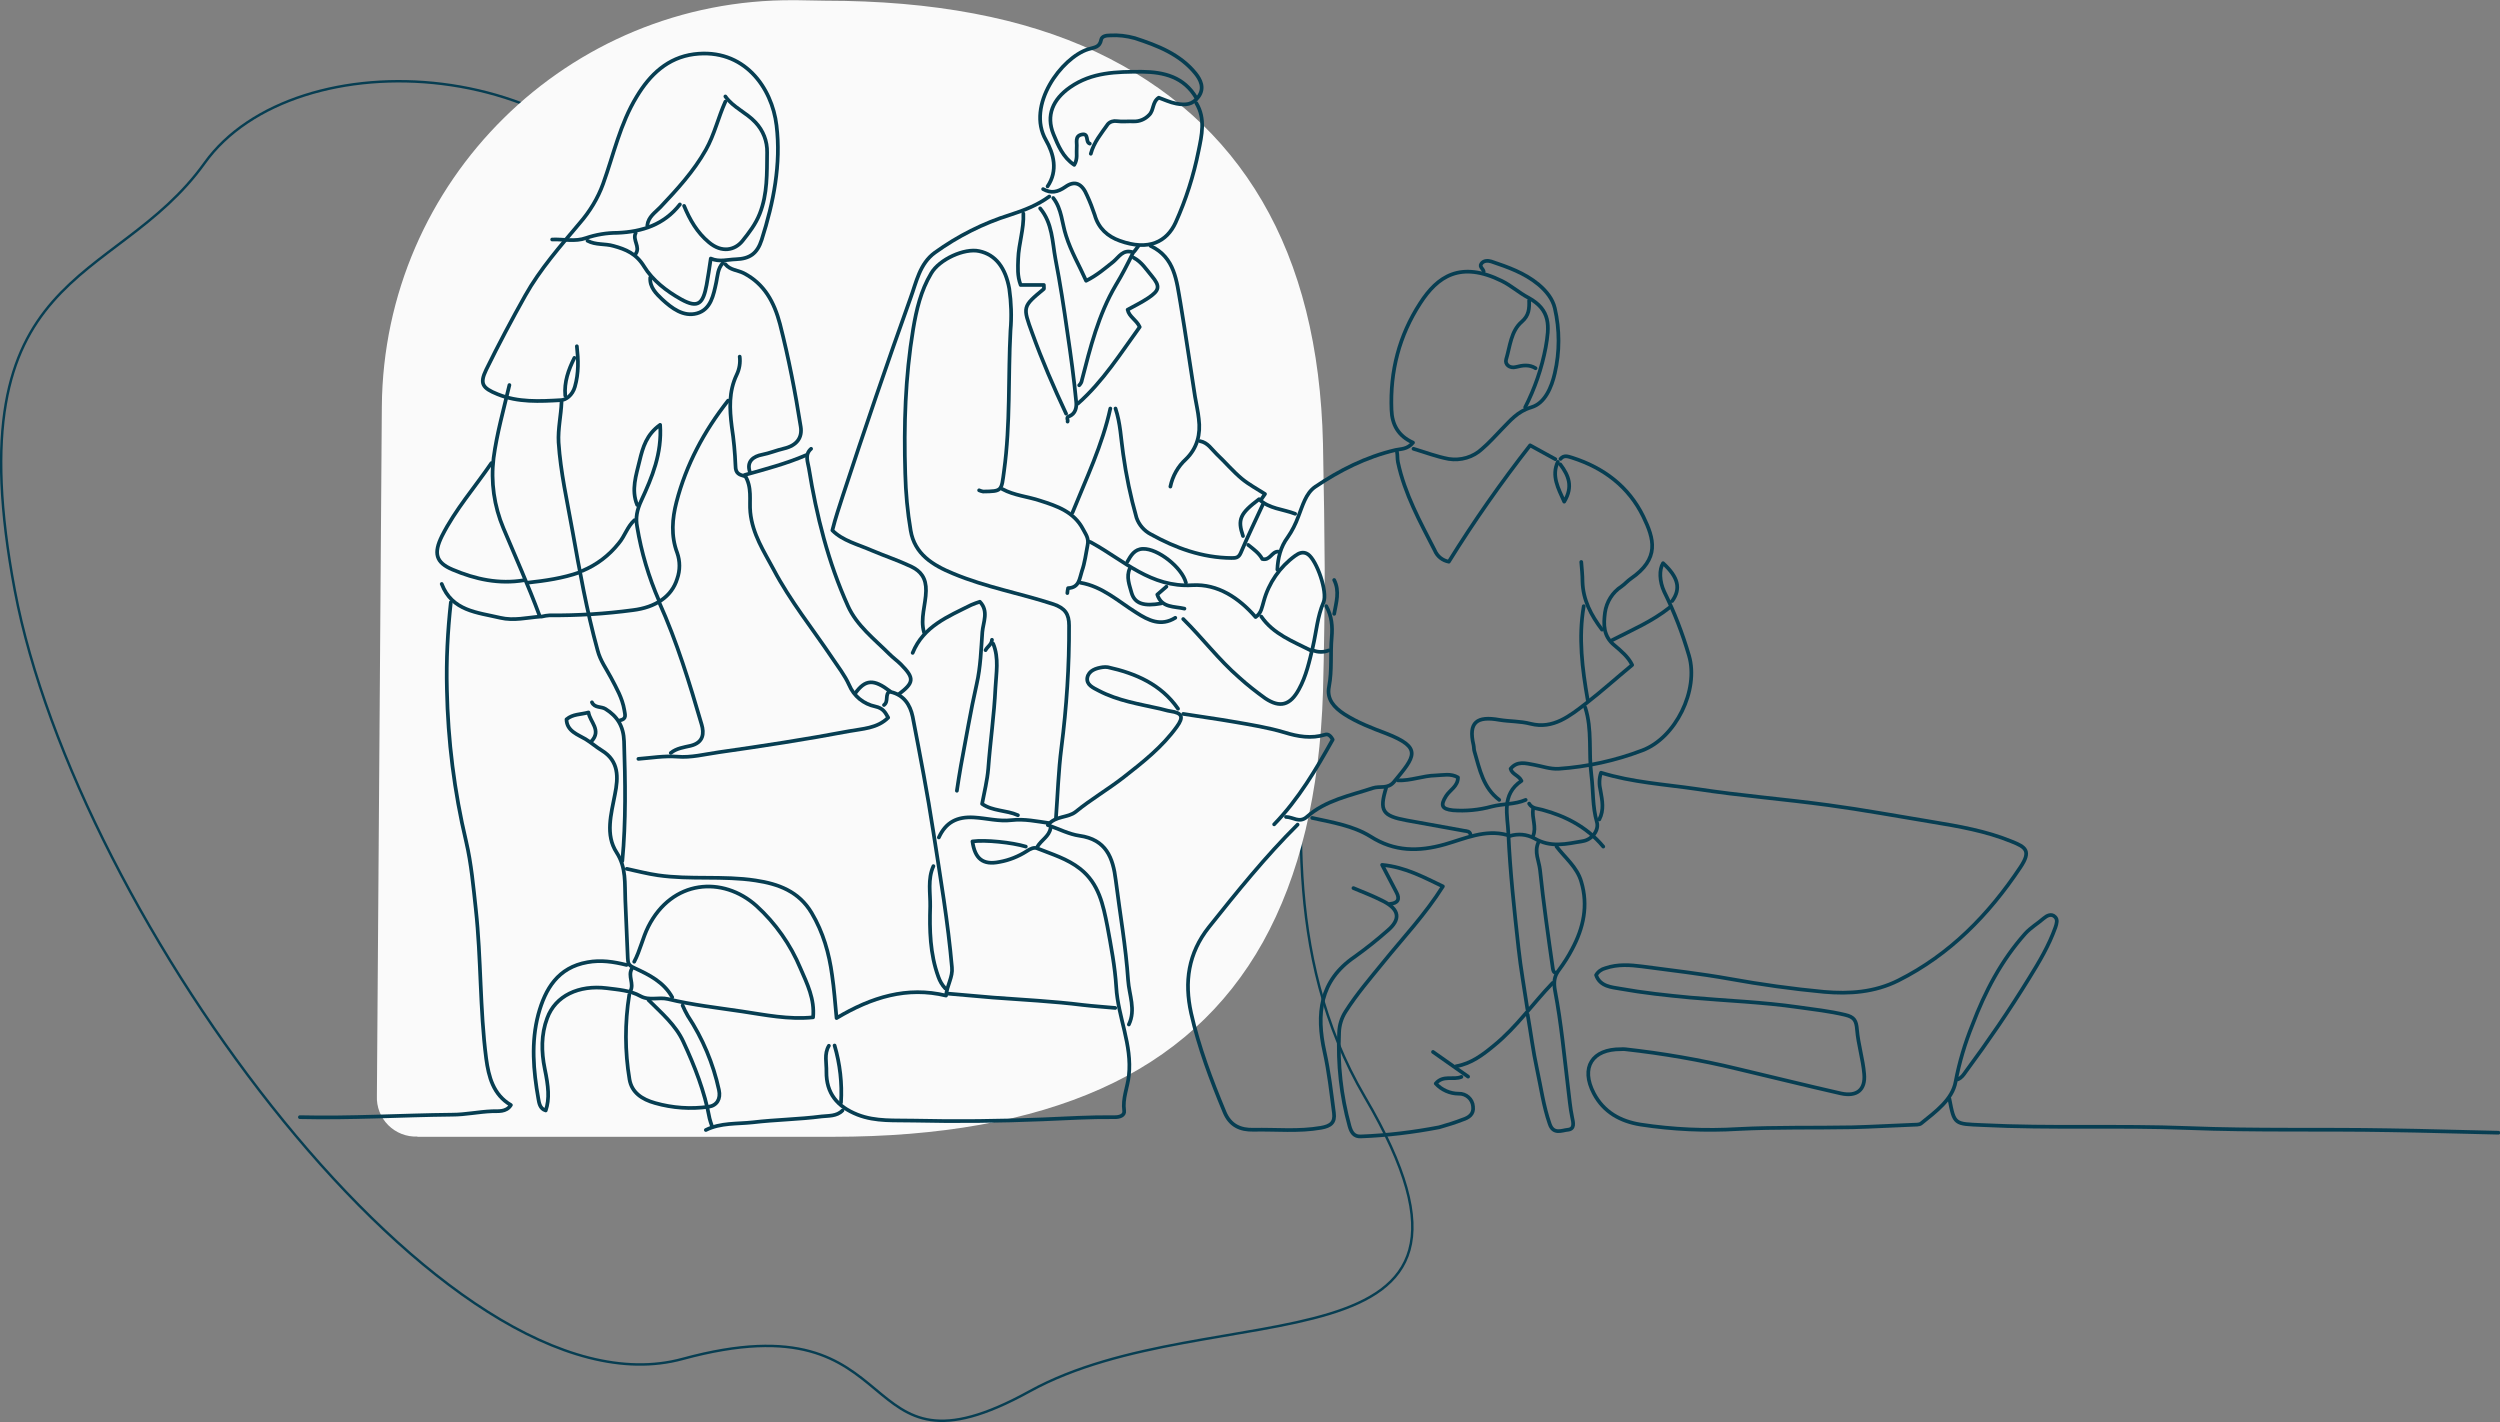 <?xml version="1.0" encoding="UTF-8"?> <svg xmlns="http://www.w3.org/2000/svg" xmlns:xlink="http://www.w3.org/1999/xlink" version="1.1" id="Grupo_1089" x="0px" y="0px" viewBox="0 0 1011.8 575.5" style="enable-background:new 0 0 1011.8 575.5;" xml:space="preserve"><rect x="0" y="0" width="1011.8" height="575.5" fill="#808080" stroke="none"/> <style type="text/css"> .st0{fill:none;stroke:#073E52;} .st1{fill:#FAFAFA;} .st2{fill:none;stroke:#073E52;stroke-width:1.5;stroke-linecap:round;stroke-linejoin:round;} </style> <path id="Trazado_237" class="st0" d="M552.4,444c-68.2-116.2,32.7-257.4-75.4-268.6s-168.1,1.9-203-76.4S119.4,14.9,82.8,66 S-18.9,106.8,6,239c24.9,132.1,175.2,336.9,270.2,311c95-25.9,66.2,54.1,140.5,13.1C491,522.1,620.6,560.2,552.4,444z"></path> <g id="Grupo_359" transform="translate(187.738 46.883)"> <g id="Grupo_25" transform="translate(0 0)"> <path id="Trazado_17" class="st1" d="M-18.8,413.1c-4.4,0.2-8.7-1.5-11.8-4.6c-3.1-3.1-4.8-7.4-4.6-11.8l2-279 c0.7-91.5,75.4-165.2,166.9-164.5c0.4,0,0.7,0,1.1,0l11.3,0.2c43.8,0,80.3,6.9,109.7,20.7c29.3,13.8,51.8,33.9,67.3,60.4 c15.5,26.5,23.7,59.2,24.6,98.2c0.4,19.3,0.6,36.1,0.7,50.6c0,14.4-0.2,31.1-0.7,49.9c-1.3,40.7-9.4,74.4-24.3,101.2 c-14.9,26.7-36.8,46.5-65.7,59.4c-28.9,12.9-65,19.4-108.4,19.4H-18.8z"></path> </g> </g> <g id="Grupo_363" transform="translate(150.869 47.434)"> <path id="Trazado_240" class="st2" d="M496.4,284.2c2-3.8,1.2-7.7,0.5-11.6c-0.6-2.4-0.6-5,0.2-7.3c12.6,3.9,25.8,4.7,38.8,6.6 c17.6,2.7,35.5,4.1,53.1,6.5c14.1,1.9,28.1,4.5,42.1,6.8c10.9,1.8,21.8,3.7,32.1,7.9c5.8,2.3,8.1,3.8,3.6,10.5 c-12.8,19.2-28.5,35.3-49.4,45.8c-9.6,4.8-19.8,5.5-30,4.6c-12.9-1.2-25.7-3-38.4-5.3c-11.7-2.1-23.5-3.4-35.3-5 c-4.8-0.6-9.8-1-14.8,0.7c-1.6,0.4-3,1.4-3.8,2.8c1.6,4.7,6.4,4.9,9.7,5.5c9.4,1.7,18.9,2.7,28.4,3.6c14.6,1.3,29.2,1.8,43.7,3.9 c6.4,0.9,12.7,1.6,19,3.1c3.8,0.9,4.5,2.4,4.8,6c0.5,6,2.4,11.9,2.9,17.9c0.6,6.5-3,9.3-9.4,7.9c-14.1-3.2-28.1-6.7-42.1-10 c-14.9-3.6-30-6.2-45.3-7.9c-0.5-0.1-1.1,0-1.6,0c-11.7-0.1-16.5,7.4-11,17.9c4,7.6,10.8,11.3,18.9,12.6c13.1,2,26.3,2.6,39.5,1.8 c15.4-0.8,30.9-0.4,46.3-0.7c8.1-0.2,16.1-0.7,24.2-1c1.2-0.1,2.8,0.1,3.6-0.6c5.8-4.7,12.6-9.6,13.9-16.8c1.5-7.9,3.8-15.6,6.8-23 c5.1-13.5,11.7-26.1,21.4-37c2.3-2.5,5.1-4.1,7.5-6.2c1.2-1,3.1-2.1,4.6-0.5c1.1,1.1,0.6,2.7,0.1,4.2c-2.6,7.3-6.5,13.9-10.6,20.5 c-8,13-16.6,25.6-25.7,37.9c-0.9,1.3-1.7,2.5-3.2,3.1"></path> <path id="Trazado_241" class="st2" d="M245.4,151c0.5,0.2,1,0.4,1.6,0.5c7.8-0.1,7.4-0.2,8.5-8.4c2.6-18.9,1.6-37.9,2.6-56.8 c0.5-5.6,0.3-11.3-0.5-16.9c-1.5-8.4-5.5-13.8-12.2-15.2c-5.9-1.3-16.1,3.3-19.4,9c-4.2,7-6,14.8-7.3,22.6 c-3.2,19.3-3.8,38.8-3.2,58.4c0.2,7.8,0.9,15.5,2.2,23.1c1.6,9.5,8.9,14,17.2,17.4c13.1,5.5,27.2,8,40.6,12.4 c4.7,1.6,6.3,4,6.3,8.6c0.1,16.5-1,33.1-3.1,49.5c-1.2,9.4-1.5,18.9-2.2,28.4"></path> <path id="Trazado_242" class="st2" d="M374.3,286.3c-13,12.9-24.5,27.2-35.9,41.5c-8.4,10.6-10,22.2-7.2,34.8 c3.1,13.8,8.1,27,13.5,40c2.3,5.6,6.5,7.3,11.7,7.2c9.1-0.2,18.3,0.8,27.4-0.8c4-0.7,5.7-2.2,5.2-6c-1.1-8.3-2-16.6-3.8-24.7 c-3.4-15.3-2-28.8,12.2-38.5c4.6-3.3,9-6.8,13.2-10.5c5.5-4.6,5-8.6-1.6-12c-3.9-2-8-3.6-12.1-5.3"></path> <path id="Trazado_243" class="st2" d="M638.1,397.3c2,10.5,2,10.1,13.2,10.6c27.7,1.4,55.5,0.1,83.2,1.2 c27.2,1.1,54.4,0.4,81.6,0.9c14.7,0.2,29.5,0.7,44.2,1"></path> <path id="Trazado_244" class="st2" d="M31.6,196.3c-1.3,11.7-1.9,23.5-1.6,35.3c0.4,20.7,3,41.4,7.8,61.6c2.1,9,2.9,18.2,3.9,27.3 c2.2,20.1,1.6,40.4,4.2,60.5c1,7.3,2.8,14.6,10,18.8c-1.9,3-5.3,2.4-7.5,2.5c-5.5,0.2-10.8,1.4-16.3,1.4c-20.5,0.2-41,1.5-61.6,1"></path> <path id="Trazado_245" class="st2" d="M86.9,50c3.3,1.8,7.1,1.1,10.5,2.1c5.1,1.4,9.2,3.1,12.4,8.3c3.4,5.6,9.1,10,15,13.3 c7,3.9,8.9,1.6,10.3-5.8c0.6-3.3,1.1-6.6,1.7-10.7c3.5,1.5,6.8,0.4,10.1,0.3c5.7-0.2,8.7-2.3,10.5-7.9c4.8-15.1,7.9-30.6,6-46.3 c-1.8-15.2-13.1-31.4-33.4-28.8c-10.6,1.4-17.8,8.2-23.2,17.2c-6.7,11-9.3,23.4-13.6,35.3c-2.1,5.8-5.4,11.2-9.4,15.8 c-7.9,9.4-16.1,18.7-22.1,29.4c-5.5,9.8-10.8,19.8-15.8,30c-2.7,5.6-1.6,7.4,4.6,9.9c8.3,3.4,17.1,2.9,25.8,2.4 c1.8-0.1,4.5-1.9,5.5-5.4c1.6-5.6,1.4-10.9,0.8-16.4"></path> <path id="Trazado_246" class="st2" d="M411.7,318.4c3.2-0.3,4.1-1.9,2.6-4.7c-1.7-3.3-3.5-6.7-5.8-11.1c9.4,0.9,16.8,5,24.6,8.7 c-7.1,11.3-16,20.7-24.1,30.7c-5.3,6.5-10.8,12.9-15.3,20c-1.6,2.5-2.5,5.4-2.6,8.4c-0.6,12.8,0.8,25.6,4.2,37.9 c0.7,2.5,1.8,4.4,4.7,4.2c10.6-0.4,21.2-1.7,31.6-3.7c3.2-0.9,6.4-1.9,9.5-3.1c2.5-0.8,4.6-2.2,4.2-5.3c-0.2-3-2.8-5.3-5.8-5.2 c-3.5,0-6.9-1.5-9.3-4.1c3-3.6,7.2-1.3,10.4-2.7"></path> <path id="Trazado_247" class="st2" d="M102.7,343.1c-5.2-1.3-10.4-2.1-15.8-1.1c-12,2.1-17.1,10.8-19.9,21.1c-3,11.3-2,22.8,0,34.1 c0.3,1.7,0.6,4.1,3,4.8c1.6-4.7,1.1-9.8-0.4-16.9c-1.4-6.8-1.5-13.9,1-20.5c3.3-9,12.7-13.5,24.1-12.1c4.6,0.6,9.5,0.9,13.6,3.2 c3.6,2,7.4,0.3,11.2,1.2c9.8,2.4,19.9,3.5,29.9,5c9.4,1.4,18.8,3.4,28.8,2.4c0.7-7.4-2.4-13.6-5.1-19.8c-4-9.6-10.1-18.3-17.8-25.3 c-13.7-12.3-34.2-10.6-43.8,8.4c-2.3,4.6-3.3,9.7-5.7,14.2"></path> <path id="Trazado_248" class="st2" d="M264.3,295.2c-5.6-1.7-16.4-2.8-21.6-2.1c1,7,4.2,9.7,11,8.3c3.9-0.7,7.6-2.2,10.9-4.3 c1.6-1.1,3.1-1.7,4.3-1.2c6,2.4,12.2,4.2,17.4,8.3c7.6,6,9.3,14.6,11,23.2c1.5,8.2,3.1,16.4,3.6,24.7c0.7,12.1,6.5,23.3,5.1,35.8 c-0.5,4.7-2.6,9.2-1.9,14.2c0.3,2-2,2.7-4.1,2.6c-9.7-0.1-19.3,0.5-29,0.9c-17.3,0.7-34.7,0.9-52.1,0.5c-7.5-0.2-15.3,0.5-22.7-2.4 c-8.3-3.3-12.7-8.7-12.6-17.4c0.1-3.5-1-7.2,1-10.5"></path> <path id="Trazado_249" class="st2" d="M273.8,32.1c-4.8,3.5-10.2,5.6-15.8,7.4c-10.9,3.4-21.2,8.6-30.5,15.3 c-6.2,4.5-7.5,12-9.9,18.5c-9.5,26.5-18.6,53.2-27.4,80c-1.4,4.4-2.9,8.7-4.2,13.9c4.1,4.2,10.4,5.7,16.1,8.2 c5.2,2.2,10.6,4,15.7,6.4c4,1.9,6.2,4.7,6.1,9.9c-0.1,5.6-2.4,11.2-0.8,16.8"></path> <path id="Trazado_250" class="st2" d="M209.6,232.6c5.3,1.2,7.9,5.2,8.9,10c3,15.6,6,31.1,8.4,46.8c2.8,18.2,5.9,36.3,7.5,54.7 c0.4,3.9-1.9,6.9-2.4,11.4c-15.7-3.8-30.1,0.6-44.3,9.1c-0.6-6.4-1-11.9-1.8-17.3c-1.2-8.9-3.6-17.4-8.3-25.3 c-5.2-8.7-13.4-11.7-22.7-13.1c-13.1-2-26.4-0.2-39.5-2.1c-4.2-0.6-8.4-1.7-12.6-2.6"></path> <path id="Trazado_251" class="st2" d="M479.1,295.2c3.5,4.6,8.3,8.3,10,14.2c2.9,9.7,0.9,18.7-3.7,27.3c-1.5,2.9-3.3,5.7-5.3,8.4 c-2.1,2.7-2.2,5.3-1.6,8.5c2.5,13,3.7,26.3,5.3,39.5c0.5,3.9,0.8,7.8,1.6,11.6c0.5,2.3,1.1,4.8-1.7,5.1c-2.4,0.2-5.9,2.1-7.4-2.4 c-2.5-7.2-3.5-14.7-5.1-22.1c-1.6-7.3-2.5-14.7-3.8-22.1"></path> <path id="Trazado_252" class="st2" d="M478.6,138.4l-10.2-5.6c-11.8,15.1-22.8,30.8-32.9,47.1c-2.6-0.5-4.7-2.2-5.7-4.6 c-5.9-11.5-12.2-22.9-14.9-35.7c-0.3-1.5-0.1-2.8-0.4-4.2"></path> <path id="Trazado_253" class="st2" d="M333.3-7.8c-5-8.5-13-10.5-22.1-10.6c-10.2,0-20.1,0.1-29,6.3c-7,4.9-9.8,11.4-6.7,19 c1.9,4.6,3.8,9.3,8.4,12.4c1.5-2.4,0.8-4.8,1-7.1c0.2-2-0.9-4.6,2.1-5.2s1.3,3.1,3.2,3.7"></path> <path id="Trazado_254" class="st2" d="M175.3,136.8c-7.9,3.4-16.2,5.6-24.8,8c3.2,5,1.8,10.3,2.3,15.1c0.9,8.9,5.5,15.8,9.4,23.1 c6.7,12.7,15.7,23.9,23.7,35.8c2.4,3.6,5.1,7,6.9,11c1.9,4.5,5.8,7.7,10.6,8.7c3.2,0.7,4,2.4,5.2,4.5c-4.4,4.4-10.5,4.5-15.9,5.5 c-17.4,3.3-35,6-52.6,8.5c-5.6,0.8-11.4,2.3-16.8,1.8c-5.5-0.4-10.6,0.5-15.8,0.9"></path> <path id="Trazado_255" class="st2" d="M142.7,59.5c1.9,2.4,5,2.4,7.4,3.6c8.5,4.4,12.4,11.9,14.7,20.6c3.5,13.7,6.2,27.6,8.4,41.6 c0.7,4.4-1.6,7.6-6.8,8.8c-3,0.7-5.8,1.9-8.9,2.5c-3.2,0.6-6.5,2.6-4.8,7.2"></path> <path id="Trazado_256" class="st2" d="M177.4,134.2c-2.7,2.3-1.3,5.4-0.9,7.9c3.1,19.2,7.8,38,15.8,55.7c3.6,8,10.7,13.4,16.8,19.5 c1.5,1.5,3.2,2.7,4.7,4.2c5.5,5.6,5.3,7.3-1,12.1"></path> <path id="Trazado_257" class="st2" d="M325.9,239.4c-6.9-9.9-17.1-14.3-28.4-16.8c-0.7-0.1-1.4-0.1-2.1,0c-2.7,0.4-5.6,1.3-6.2,4.2 c-0.5,2.9,2.3,4.1,4.6,5.3c7.8,4.1,16.4,5.4,24.8,7.3c1.4,0.3,2.8,0.8,4.2,1c4.8,0.7,5.5,2.3,2.6,6.3c-5.9,8.2-13.8,14.4-21.6,20.5 c-6.3,4.9-13.2,8.9-19.3,13.9c-3.3,2.6-8.1,1.5-11.3,5.4c4.6,1.6,8.6,3.7,12.8,4.3c10.8,1.5,13.6,8.9,14.7,18 c1.7,13.5,4.1,27,5,40.5c0.4,5.9,3.2,11.9,0.3,17.9"></path> <path id="Trazado_258" class="st2" d="M300.6,117.9c2,6,2.2,12.3,3.1,18.4c1.2,8.7,3,17.3,5.4,25.8c1,2.9,3.1,5.3,5.8,6.7 c10.1,5.6,20.8,9.5,32.6,9.6c1.7,0,2.9,0,3.8-2.1c2.8-6.6,5.9-13,8.9-19.5"></path> <path id="Trazado_259" class="st2" d="M142.7-8.4c3.2,4.5,8.5,6.5,12.2,10.5c3.1,3.3,4.8,7.6,4.7,12.2c-0.1,8.4,0.2,16.7-3,24.8 c-1.7,4.3-4.3,7.6-7,11c-3,3.7-8.3,5-13.6,0.5c-4.7-3.9-7.7-9.1-10-14.7"></path> <path id="Trazado_260" class="st2" d="M455.9,276.3c-6.5-4.9-7.9-12.3-10-19.5c-0.3-0.9-0.2-1.8-0.4-2.7 c-2.2-9.3,1.4-11.8,10.4-10.2c4.2,0.7,8.5,0.5,12.7,1.6c9.1,2.3,15.9-3.2,22.5-8.3c6.3-4.9,12.2-10.2,18.6-15.5 c-1.5-3.2-4.5-5.7-7.1-7.9c-4.7-3.8-4.5-8.6-3.9-13.3c0.6-4.3,3-8.2,6.7-10.6c1.3-0.9,2.4-2.2,3.7-3.1c11.9-8.2,9.5-16.1,5.1-25.2 c-5.9-12.1-16-19.7-28.8-23.8c-1.7-0.5-3.3-1.2-4.7,0.5"></path> <path id="Trazado_261" class="st2" d="M466.4,117.4c3.9-7.6,6.7-15.8,8.3-24.2c1.5-8.5,2.2-15.2-7.1-20.2 c-3.6-1.9-6.8-4.8-10.6-6.7c-16.8-8.3-26.1-1.9-33.1,9c-8.5,13.1-12.2,27.5-11.6,43.1c0.2,6,2.7,10.6,8.7,13.3 c-2.3,2.8-4.9,2.5-7.1,3c-11.9,2.8-22.6,8.2-32.5,14.9c-3.8,2.6-5.1,7.7-6.8,12c-1.1,3-2.5,5.8-4.3,8.4c-2.9,3.9-4,8.4-4.2,13.1"></path> <path id="Trazado_262" class="st2" d="M143.8,114.7c-9.7,12.3-17,26-20.9,41.1c-1.7,6.6-2.3,13.6,0.3,20.5c1.2,3.4,1.2,7.1,0,10.5 c-2.2,7.3-8.9,11.6-17.9,12.7c-11.2,1.5-22.4,2.2-33.7,2.1c-1.1,0.1-2.1,0.2-3.2,0.5"></path> <path id="Trazado_263" class="st2" d="M525.9,195.8c3.6-5,2.5-9.6-3.7-15.3c-1.6,2.5-1.5,7.4,0.5,11.6c4.1,8.3,7.4,16.9,10,25.8 c4.1,13.9-5.4,33.4-19,38.4c-10.8,4.1-22.1,6.6-33.7,7.4c-3.5,0.2-6.7-1-10-1.6c-3.4-0.6-6.8-1.7-9.5,1.6c0.6,2.3,3.4,2.7,4.4,4.9 c-8.3,5.5-5.6,14-5.3,21.4c0.7,15.5,2.4,30.9,4.1,46.3c0.9,8.3,2.4,16.5,3.6,24.7"></path> <path id="Trazado_264" class="st2" d="M314.8,52.1c9.9,4.7,10.5,14.2,12.1,23.2c2.1,12.6,3.9,25.2,5.9,37.9c0.5,3,1.2,5.9,1.5,8.9 c0.8,6.2-0.6,11.8-5.2,16.3c-3.2,2.9-5.4,6.8-6.3,11.1"></path> <path id="Trazado_265" class="st2" d="M421.2,134.2c4.7,1.4,9.4,3.2,14.2,4.1c4.9,0.8,10-0.7,13.6-4.1c2.8-2.4,5.3-5.2,7.9-7.9 c3.5-3.5,6.3-7.2,12-8.9c5.5-1.6,8.2-8.1,9.5-13.8c2-8.6,2-17.6,0-26.3c-0.9-3.8-3.4-6.9-6.6-9.6c-5.7-4.7-12.3-7-19.1-9.3 c-1.3-0.4-3.2-0.5-4.1,1c-0.8,1.2,0.9,2,1,3.1"></path> <path id="Trazado_266" class="st2" d="M270.1,36.9c5,6,4.9,13.5,6.2,20.5c1.9,9.8,3.4,19.6,4.8,29.5c1.4,9.4,2.7,18.9,3.6,28.4 c0.2,2-0.2,4.8-3,5.8c-1.2,0.4-0.2,1.5-0.5,2.1"></path> <path id="Trazado_267" class="st2" d="M48,140c-6.7,9.8-14.6,18.8-20,29.5c-3.4,6.9-2.6,10.7,4.3,13.6c9.2,3.9,18.8,6,28.9,4.3"></path> <path id="Trazado_268" class="st2" d="M103.8,355.2c-1.8,11.3-1.8,22.9,0.1,34.2c0.9,5.3,5,8.1,10.4,9.6c7,2,14.4,2.5,21.6,1.5 c3.4-0.5,5-3.2,4.2-6.8c-2.3-10.7-6.6-20.9-12.6-30c-0.8-1.4-1.5-2.8-2.1-4.2"></path> <path id="Trazado_269" class="st2" d="M76.4,115.3c-0.2,5.4-1.5,10.8-1.2,16.3c0.8,12.1,3.5,23.9,5.6,35.7 c2.9,16.2,5.8,32.5,10.2,48.5c1.1,4.2,3.5,7.4,5.4,11c2.2,4.2,4.6,8.3,5.4,13.1c0.3,2,1,3.6-1.7,4.2"></path> <path id="Trazado_270" class="st2" d="M115.9,196.3c7.2,16,12.3,32.7,17.2,49.5c1,3.4,0.9,7.3-4.5,8.6c-2.6,0.6-5.7,1-8,2.9"></path> <path id="Trazado_271" class="st2" d="M232.7,354.7c6.1,0.5,12.3,1.1,18.4,1.6c12.1,0.9,24.3,1.5,36.3,3c4.3,0.5,8.8,0.8,13.1,1.2"></path> <path id="Trazado_272" class="st2" d="M385.9,197.9c2.2,4,2.6,8.1,2.2,12.6c-0.6,6.6,0.2,13.3-1.1,20c-1,5.1,2.1,8.4,6.2,11.1 c5.3,3.4,11.1,5.6,16.9,7.8c14.9,5.8,11.7,9.3,3.2,19.6c-2.5,3-5.7,1.6-8.5,2.5c-9.3,3.1-19.2,4.9-26.8,11.7c-3,2.6-5.6,0-8.4,0"></path> <path id="Trazado_273" class="st2" d="M328,203.1c7.8,7.7,14.4,16.5,22.7,23.7c3.3,3,6.9,5.8,10.5,8.4c6,4,10.1,2.8,13.6-3.6 c3-5.4,4.3-11.5,5.7-17.4c1.4-6,1.8-12.1,4.3-17.9c1.7-4.1-2.7-16.9-6.3-19.4c-1.9-1.3-3.7-0.5-5.2,0.6c-6.2,4.5-10.7,11-12.7,18.4 c-0.7,2.2-0.9,4.8-3.3,6.4c-6.7-7.7-15.3-13.5-25.6-12.9c-16.8,1-27.7-10-40.6-17.1c-0.3-0.2-0.7-0.4-1.1-0.5"></path> <path id="Trazado_274" class="st2" d="M251.1,213.1c2.4,5.8,1.2,12,0.9,17.9c-0.5,10.9-2.1,21.7-2.9,32.6 c-0.4,4.9-1.6,9.5-2.5,14.3c4.2,3,9.8,2.5,14.5,4.6"></path> <path id="Trazado_275" class="st2" d="M115.9,195.8c-4.2-9.6-7.2-19.7-8.9-30c-0.7-3.7-0.1-6.8,1.7-10.7c4.3-9.3,8.4-19,7.6-30.6 c-5.5,3.9-7,9.1-8.3,14.5c-1.4,5.9-3.5,11.8-1,17.9"></path> <path id="Trazado_276" class="st2" d="M459.1,290.5c-9-2.4-17.1,1.5-25.2,3.8c-10.6,3-20.4,3-30.1-3.2c-7.1-4.4-15.5-5.7-23.6-7.5"></path> <path id="Trazado_277" class="st2" d="M290.6,14.8c1.2-4.6,4.3-8.3,6.9-12c0.9-1,2.3-1.4,3.6-1.2c2.3,0.3,4.6,0,6.8,0.1 c2.4,0.1,4.7-0.9,6.3-2.6c2-1.9,1.2-5.2,3.9-7c2.3,0.8,4.5,1.9,7.1,2.4c3.8,0.7,6.6,0.5,9-2.8c2.6-3.6,0.7-7-1.2-9.4 c-6.3-7.8-15.4-11.3-24.6-14.3c-3.3-0.9-6.6-1.3-10-1.1c-1.6,0-3.3,0.3-3.6,1.7c-0.6,3.2-2.7,3.1-5.3,3.9 c-10.7,3.4-25.1,22.7-17.1,36.7c3.2,5.6,5,12.4,0.7,18.8"></path> <path id="Trazado_278" class="st2" d="M328,241.5c6.8,1.1,13.7,2,20.5,3.2c6.9,1.2,13.8,2.3,20.5,4.3c5.5,1.7,10.8,2.6,16.4,0.9 c1-0.3,2,0,3.1,2c-6.6,11.8-13.7,24-23.7,34.3"></path> <path id="Trazado_279" class="st2" d="M333.3-5.7c3.8,6.3,2.2,13.1,0.9,19.4c-2,10-5.1,19.7-9.3,29c-3.5,7.6-10.8,11.6-22.6,7.3 c-4.8-1.7-8.6-5-10.1-10.4c-0.9-2.7-1.9-5.3-3.1-7.9c-2-4.8-4.9-6.3-8.8-3.5c-3.2,2.2-5.8,2.7-9,0.9"></path> <path id="Trazado_280" class="st2" d="M88.7,236.8c1.1,2.4,3.8,1.6,5.5,2.7c4.8,3,7.3,7,7.5,13.1c0.5,16.2,0.8,32.3-0.7,48.4"></path> <path id="Trazado_281" class="st2" d="M218.5,216.8c4.4-10.8,14.3-14.7,23.7-19.4c1.1-0.5,2.3-0.9,3.5-1.3c3.7,3.8,1.3,8.4,1,12.3 c-0.5,7-0.7,14.1-2.3,21.1c-2.5,11-4.3,22.1-6.4,33.1c-0.6,3.3-1.1,6.7-1.6,10"></path> <path id="Trazado_282" class="st2" d="M471.7,293.6c-1.7,3.8,0.3,7.4,0.7,11c1.4,13.4,3.3,26.7,5.2,40c0.1,0.4,0.2,1.9,1.5,1.6"></path> <path id="Trazado_283" class="st2" d="M190.1,402c-2.3,2.4-5.7,2.1-8.4,2.4c-9.2,1.2-18.6,1.3-27.9,2.4c-6.3,0.7-13,0.1-19,3.1"></path> <path id="Trazado_284" class="st2" d="M263.3,39c0.3,6.2-1.9,12.2-2.1,18.4c-0.1,3.4-0.4,6.8,1,10.5h9.4c0,0.9,0.1,1.4,0,1.6 c-8.7,7.2-8.6,7.2-4.7,17.9c4,11.1,8.7,21.9,13.7,32.6"></path> <path id="Trazado_285" class="st2" d="M307.5,55.3c-2.1,4.3-4.3,8.6-6.8,12.7c-7,11.9-10.3,25.2-13.7,38.4 c-0.1,0.8-0.5,1.5-1.1,2.1"></path> <path id="Trazado_286" class="st2" d="M142.7-6.3c-2.9,6.4-4.4,13.3-7.9,19.5c-4.9,8.7-11.6,16-18.4,23.2c-2.1,2.2-4.9,3.9-5.3,7.4 "></path> <path id="Trazado_287" class="st2" d="M88.5,252.6c4.2-4.5-0.6-7.8-1.2-11.7c-3.2,0.9-6.3,0.6-8.9,2.8c0.1,4.8,4.7,6.2,7.7,8 c2.3,1.4,4.3,3.2,6.6,4.6c7,4.3,6.7,10.9,5.3,17.8c-1.5,7.9-4,16.3,0.7,23.5c4,6.2,3.2,12.6,3.5,19.1c0.3,7.9,0.7,15.8,1,23.7 c0.1,1.9,0.2,2.8,2.6,3.9c5.9,2.7,12,5.7,15.4,11.9"></path> <path id="Trazado_288" class="st2" d="M273.8,285.7c-5.1-0.7-10-1.8-15.3-1.2c-5.1,0.6-10.1-0.8-15.2-1.1c-6.9-0.4-11.4,2-14.2,8.1 "></path> <path id="Trazado_289" class="st2" d="M55.3,108.4c-2.3,9.8-5.1,19.7-6.4,29.5c-1.2,9.7,0.2,19.5,4,28.5 c4.9,11.7,10.1,23.2,14.5,35.1"></path> <path id="Trazado_290" class="st2" d="M141.7,59c-2.1,2.2-2.1,5.1-2.7,7.9c-1.1,5-2.1,10.9-7.8,12.5c-5.5,1.5-10.2-2.1-14.1-5.7 c-2.4-2.3-5.1-4.9-4.8-8.8"></path> <path id="Trazado_291" class="st2" d="M410.1,271.5c-2.8,9.2-1.5,11.3,8.4,13.1c7.7,1.4,15.4,2.8,23.2,4.2c1.1,0.2,2.3,0.1,2.6,1.6 "></path> <path id="Trazado_292" class="st2" d="M111.6,357.3c5.2,5.2,11,10.1,14.1,16.9c4.6,9.9,8.6,20.1,10.6,31c0.3,1.1,0.6,2.1,1,3.2"></path> <path id="Trazado_293" class="st2" d="M298.5,117.9c-3.2,14.7-9.7,28.2-15.3,42.1"></path> <path id="Trazado_294" class="st2" d="M490.1,197.9c-2.2,12.7-0.6,25.3,1.6,37.9"></path> <path id="Trazado_295" class="st2" d="M414.9,268.4c5.2,0.2,10.1-1.9,15.3-2c3-0.1,6.1-0.9,9,0.8c0,3.6-3.2,5-4.8,7.5 c-2.4,3.8-1.8,5.3,2.7,5.8c5.3,0.4,10.6-0.1,15.7-1.5c4.6-1.2,9.4-0.8,13.8-2.7"></path> <path id="Trazado_296" class="st2" d="M27.9,188.9c4.2,11,14.4,11.5,23.7,13.7c5.5,1.3,10.9-0.1,16.3-0.5"></path> <path id="Trazado_297" class="st2" d="M275.4,32.7c3.5,4.5,3.5,10.2,5.2,15.3c2,6.4,5.4,12.1,8.1,18.2c4.4-2.2,7.6-5,11-7.7 c2.3-1.9,3.9-5.2,8-3.8c0.3,0.1,1.4-1.6,2.1-2.5"></path> <path id="Trazado_298" class="st2" d="M286.4,188.4c8.9,1.5,15.4,7.6,22.6,12.1c5,3.2,10,5.7,15.8,2.1"></path> <path id="Trazado_299" class="st2" d="M226.9,303.1c-2.4,5.3-1.2,10.9-1.3,16.3c-0.3,9.5-0.1,19.2,3.3,28.5 c0.6,1.7,1.5,3.3,2.8,4.7"></path> <path id="Trazado_300" class="st2" d="M308,56.9c3.2,1.7,5.1,4.8,7.3,7.4c3.5,4.2,3.1,5.8-1.5,8.9c-2.7,1.8-5.6,3.2-8.3,4.7 c0.6,2.9,3.5,4,4.9,7c-7.7,10.6-14.8,22-25,31"></path> <path id="Trazado_301" class="st2" d="M148.5,96.9c0.3,2.5-0.1,5-1.2,7.3c-3.3,6.9-2.9,13.9-2,21.1c0.8,5.2,1.3,10.5,1.5,15.8 c0,3.2,1.6,3.6,3.8,4.2"></path> <path id="Trazado_302" class="st2" d="M477.5,350.4c-8,8.3-14.6,17.9-23.7,25.3c-4.6,3.8-9.2,7.3-15.3,8.4"></path> <path id="Trazado_303" class="st2" d="M489.1,180c0.2,2.6,0.5,5.3,0.5,7.9c0.2,7.5,3.5,13.7,7.9,19.5"></path> <path id="Trazado_304" class="st2" d="M254.8,150.5c4.8,2.6,10.2,3,15.3,4.7c6.9,2.2,13.7,4.5,17.4,11.6c1,2,2.4,3.5,1.8,6.4 c-0.7,3.5-1.1,7.1-2.3,10.5c-1,3-1,6.7-5.6,6.9c-0.2,0.7-0.2,1.3-0.3,2"></path> <path id="Trazado_305" class="st2" d="M490.7,238.9c2.9,8.9,1.3,18.3,2.5,27.4c0.8,6.3,0.4,12.7,2.2,18.9c1,3.3-1.9,7.2-5.7,7.8 c-6.6,1.1-13,2.8-19.7-1.2c-3-1.6-6.5-1.9-9.8-0.9"></path> <path id="Trazado_306" class="st2" d="M124.3,35.3C117.9,43.5,109,46.4,99,46.8c-4.3,0-8.6,0.7-12.7,2.1c-4.4,1.6-9.1,0.4-13.7,0.6 "></path> <path id="Trazado_307" class="st2" d="M329.1,188.4c-1.6-6.2-11.4-13.9-17.4-13.7c-3.4,0.1-4.9,2.7-6.3,5.2"></path> <path id="Trazado_308" class="st2" d="M334.8,131.1c3.2,0.6,4.7,3.3,6.8,5.3c3.4,3.2,6.5,6.9,10.1,9.9c2.9,2.4,6.3,4.2,9.4,6.2 l-1.6,2.3"></path> <path id="Trazado_309" class="st2" d="M105.9,163.1c-2.9,2.6-3.9,6.5-6.4,9.4c-3.9,4.9-8.9,8.7-14.7,11.1"></path> <path id="Trazado_310" class="st2" d="M468,74.2c0.1,3.2,0,6-3,8.6c-4.4,3.8-4.7,9.9-6.3,15.2c-0.6,2,1.4,3.8,4,3.1 s5.4-1.1,7.9,0.5"></path> <path id="Trazado_311" class="st2" d="M468,277.8c1.2,2.1,3.6,2,5.3,2.5c9.7,2.6,18.2,7.1,24.7,14.9"></path> <path id="Trazado_312" class="st2" d="M524.9,198.4c-7,5.6-15.2,9.1-23.2,13.2"></path> <path id="Trazado_313" class="st2" d="M186.9,375.7c2.2,7.5,3.1,15.3,2.6,23.1"></path> <path id="Trazado_314" class="st2" d="M306.4,182.6c-1.6,3.4-0.1,6.9,0.7,9.9c1.3,4.5,5.2,5.5,11.9,4.3"></path> <path id="Trazado_315" class="st2" d="M83.7,184.2c-6.8,2.4-13.9,3.4-21.1,4.2"></path> <path id="Trazado_316" class="st2" d="M359.6,202.1c4.9,7.1,12.7,10,20,13.7"></path> <path id="Trazado_317" class="st2" d="M373.3,160.5c-4.9-1.9-10.6-2-14.6-5.9c-7.7,5.8-8.8,8.2-6.5,14.9"></path> <path id="Trazado_318" class="st2" d="M206.9,237.9c2-1.5,0.2-4.3,2.4-5.6c-6.6-5-9.9-4.8-14,0.8"></path> <path id="Trazado_319" class="st2" d="M479.6,139.5c-2.6,5.7,0.1,10.5,2.6,16.1c3.7-6.1,1.8-10.6-1.6-15.1"></path> <path id="Trazado_320" class="st2" d="M81.6,97.4c-2.4,4.8-4.2,9.8-3.7,15.3"></path> <path id="Trazado_321" class="st2" d="M389.1,187.3c2.3,4.6,0.8,9.1,0,13.7"></path> <path id="Trazado_322" class="st2" d="M469.6,279.9c-0.6,3.7,1.5,7.4,0,11"></path> <path id="Trazado_323" class="st2" d="M429.1,378.3l14.2,10"></path> <path id="Trazado_324" class="st2" d="M104.8,344.7c-1.6,2.9,1,6-0.5,8.9"></path> <path id="Trazado_325" class="st2" d="M106.4,46.9c-1.4,2.8,2,5.6,0,8.4"></path> <path id="Trazado_326" class="st2" d="M274.3,287.8c-0.6,3.3-3.7,4.7-5.3,7.4"></path> <path id="Trazado_327" class="st2" d="M354.3,173.1c2.1,1.7,4.4,3.3,5.7,5.7c3.1,0.8,3.8-3,6.4-3"></path> <path id="Trazado_328" class="st2" d="M321.2,190l-3.7,3.2c1.8,5.5,6.9,4.7,11,5.7"></path> <path id="Trazado_329" class="st2" d="M380.6,215.8c2,0.8,4.3,0.8,6.3,0"></path> <path id="Trazado_330" class="st2" d="M250.6,211.5c-0.1,1.9-1.8,2.7-2.6,4.2"></path> </g> </svg> 